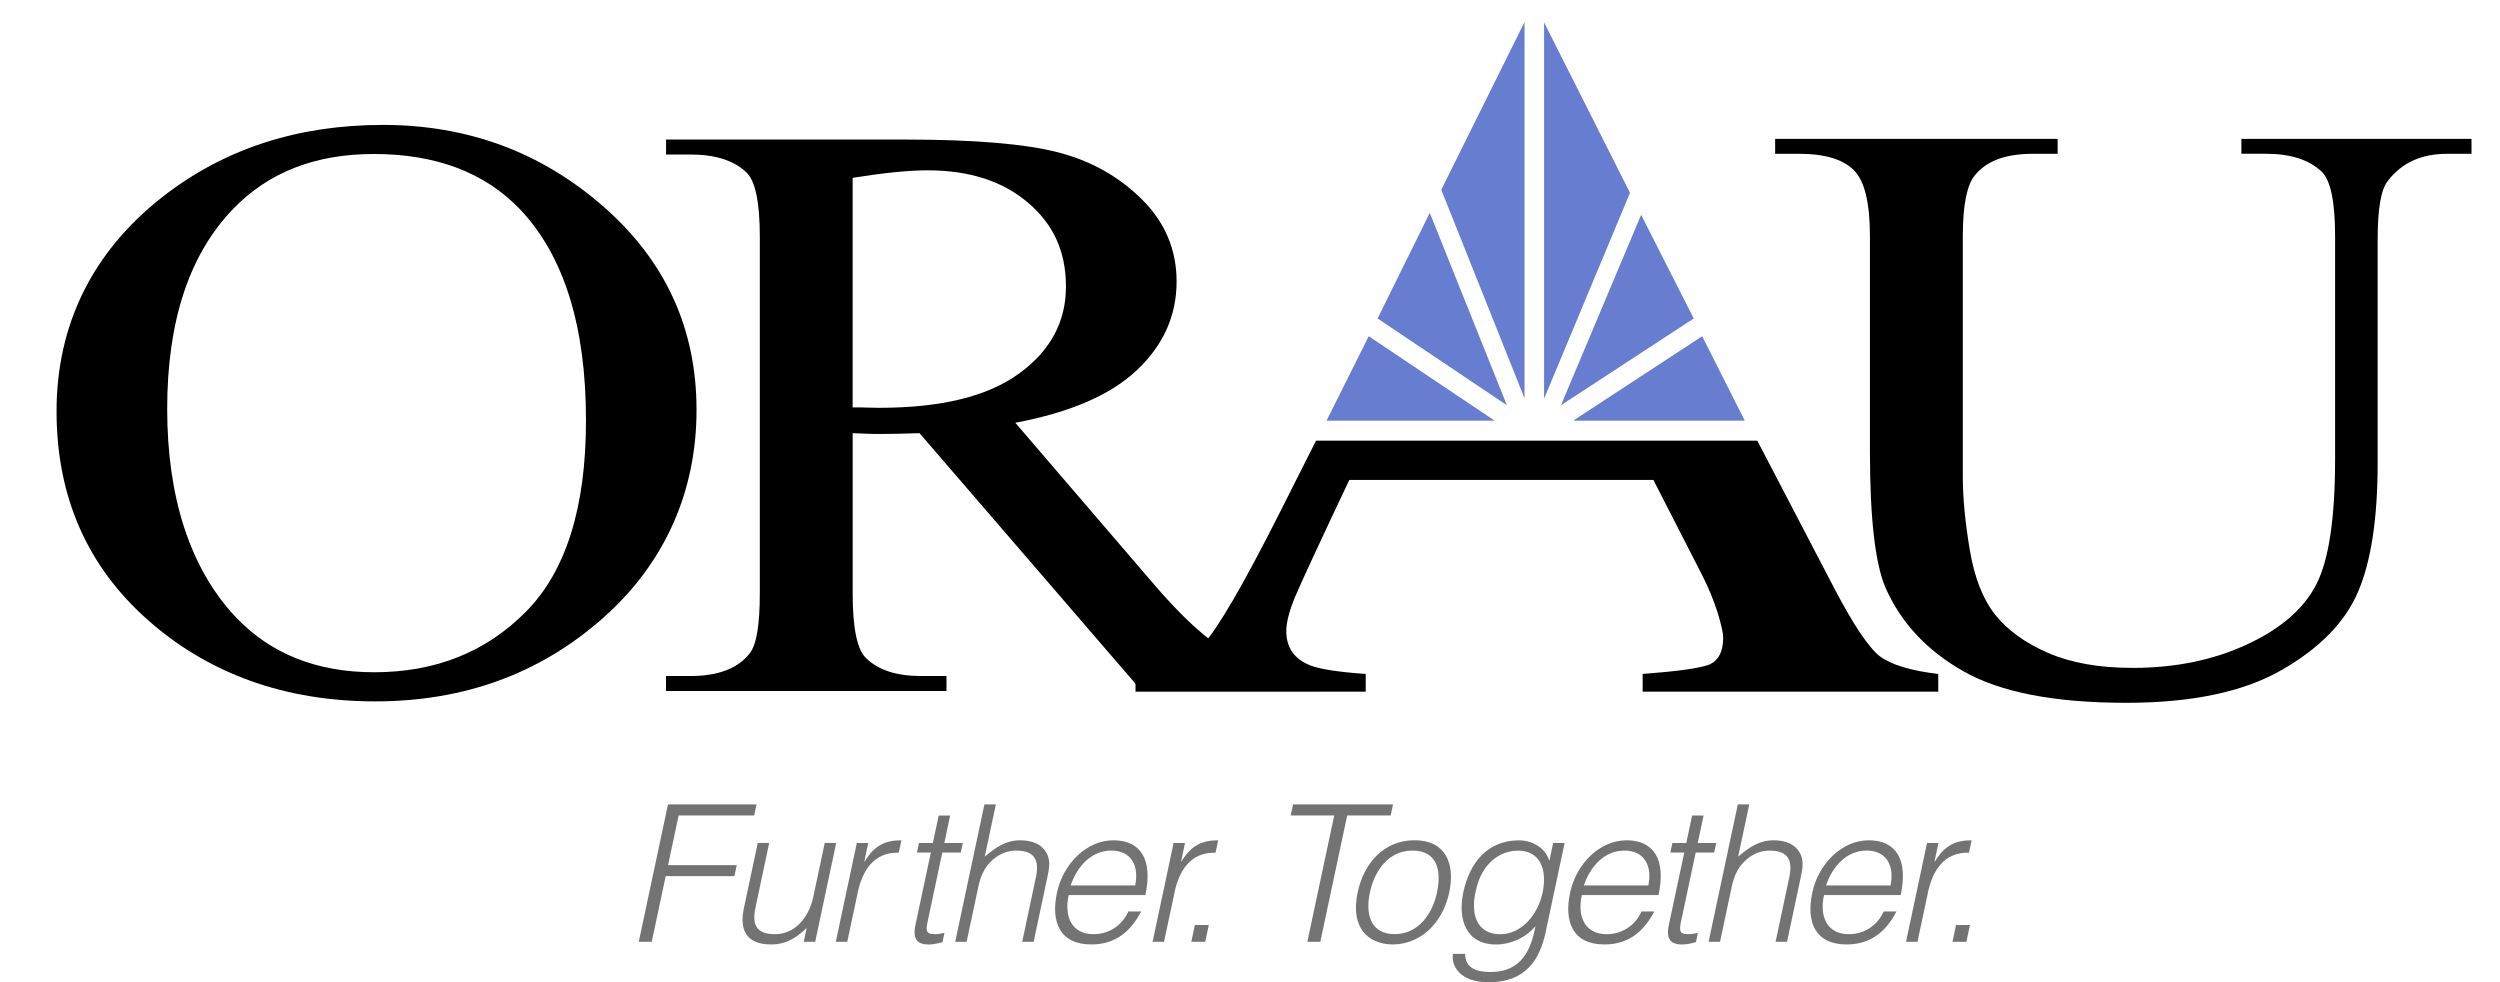 <?xml version="1.0" encoding="UTF-8"?><svg id="a" xmlns="http://www.w3.org/2000/svg" width="557.01" height="218.85" xmlns:xlink="http://www.w3.org/1999/xlink" viewBox="0 0 557.01 218.85"><defs><clipPath id="b"><polygon points="0 0 557.01 0 557.01 166.33 0 166.33 0 0 0 0" fill="none"/></clipPath><clipPath id="c"><polyline points="-59.08 -88.35 618.49 -88.35 618.49 788.5 -59.08 788.5 -59.08 -88.35" fill="none"/></clipPath></defs><g clip-path="url(#b)"><g clip-path="url(#a)"><path d="m253,154.1v-3.94c6.65-.65,11.62-2.77,14.91-6.39,3.37-3.62,9.09-13.45,17.19-29.49l8.12-16.1h98.31l17.06,32.71c4.3,8.23,7.71,13.34,10.24,15.33,2.61,1.92,6.95,3.23,13.02,3.94v3.94h-65.86v-3.94c7.58-.57,12.47-1.25,14.66-2.02,2.18-.85,3.28-2.88,3.28-6.07,0-1.06-.42-2.94-1.26-5.64-.85-2.7-2.02-5.54-3.54-8.52l-10.75-20.98h-67.75c-6.75,14.26-10.79,23-12.14,26.19-1.27,3.12-1.9,5.61-1.9,7.46,0,3.69,1.77,6.25,5.31,7.66,2.19.86,6.32,1.49,12.39,1.92v3.94h-51.32,0Z"/><path d="m83.25,34.31c-13.01,0-23.45,4.08-31.31,12.24-9.79,10.15-14.69,25.02-14.69,44.59s5.07,35.5,15.23,46.31c7.79,8.22,18.09,12.33,30.89,12.33,13.65,0,24.93-4.5,33.83-13.51,8.9-9,13.36-23.2,13.36-42.59,0-21.03-4.9-36.71-14.69-47.04-7.87-8.22-18.73-12.33-32.6-12.33Zm2.04-6.48c18.9,0,35.27,6.05,49.12,18.16,13.85,12.11,20.78,27.22,20.78,45.33s-6.98,34.15-20.94,46.47c-13.96,12.31-30.85,18.48-50.68,18.48s-36.88-6.01-50.51-18.03c-13.64-12.02-20.46-27.57-20.46-46.64s7.87-35.42,23.62-47.74c13.67-10.68,30.03-16.03,49.07-16.03h0Z" fill-rule="evenodd"/><path d="m189.98,90.77c1.35,0,2.52,0,3.51.05.99.03,1.8.04,2.44.04,13.75,0,24.12-2.54,31.1-7.61,6.98-5.07,10.47-11.53,10.47-19.39s-2.82-13.91-8.46-18.71c-5.63-4.8-13.1-7.2-22.38-7.2-4.11,0-9.67.55-16.69,1.67,0,0,0,51.15,0,51.15Zm103.5,63.2h-39.07l-49.54-57.46c-3.56.12-6.46.18-8.7.18-.91,0-1.89-.01-2.94-.05-1.05-.02-2.13-.07-3.25-.13v35.77c0,7.71,1,12.5,3,14.37,2.72,2.65,6.79,3.97,12.22,3.97h5.68v3.34h-62.49v-3.34h5.46c6.15,0,10.55-1.68,13.19-5.05,1.5-1.87,2.25-6.3,2.25-13.29V52.77c0-7.71-1-12.5-3-14.37-2.79-2.65-6.93-3.97-12.43-3.97h-5.46v-3.34h53.11c15.49,0,26.9.95,34.25,2.86,7.35,1.9,13.58,5.41,18.7,10.51,5.13,5.11,7.69,11.2,7.69,18.27,0,7.56-2.92,14.11-8.77,19.67-5.85,5.56-14.9,9.49-27.17,11.79l30.19,35.18c6.88,8.12,12.79,13.51,17.73,16.18,4.94,2.67,11.39,4.36,19.34,5.08v3.34h0Z" fill-rule="evenodd"/><path d="m499.39,34.27v-3.33h51.27v3.33h-5.47c-5.72,0-10.12,2.02-13.19,6.06-1.51,1.87-2.25,6.21-2.25,13.03v49.8c0,12.31-1.45,21.87-4.35,28.66-2.9,6.8-8.58,12.62-17.07,17.48-8.47,4.86-20.01,7.29-34.61,7.29-15.88,0-27.93-2.32-36.16-6.97-8.23-4.65-14.06-10.89-17.49-18.75-2.29-5.38-3.44-15.46-3.44-30.25v-48c0-7.54-1.23-12.48-3.7-14.82-2.46-2.35-6.44-3.53-11.95-3.53h-5.47v-3.33h62.94v3.33h-5.58c-6.01,0-10.29,1.59-12.86,4.79-1.79,2.17-2.69,6.69-2.69,13.56v53.53c0,4.77.52,10.23,1.56,16.39,1.03,6.16,2.92,10.96,5.64,14.4,2.73,3.44,6.64,6.28,11.76,8.52,5.12,2.23,11.41,3.35,18.86,3.35,9.53,0,18.06-1.75,25.58-5.26,7.52-3.5,12.66-7.99,15.42-13.45,2.75-5.46,4.13-14.71,4.13-27.76v-49.73c0-7.66-1-12.45-3-14.37-2.79-2.65-6.93-3.98-12.44-3.98h-5.46Z"/><polygon points="304.96 74.91 333 93.72 295.56 93.72 304.96 74.91" fill="#667dd0"/><polygon points="379.25 74.91 350.52 93.72 388.74 93.72 379.25 74.91" fill="#667dd0"/><polygon points="318.56 47.43 335.74 90.29 306.93 70.96 318.56 47.43" fill="#667dd0"/><polygon points="339.67 4.92 339.67 88.74 321.12 42.28 339.67 4.92" fill="#667dd0"/><polygon points="344.03 5 363.17 42.96 344.03 88.82 344.03 5" fill="#667dd0"/><polygon points="365.65 47.86 377.37 70.96 347.79 90.29 365.65 47.86" fill="#667dd0"/></g></g><polygon points="145.21 209.84 148.32 195.21 163.63 195.21 164.15 192.75 148.85 192.75 151.2 181.69 168.03 181.69 168.55 179.23 148.83 179.23 142.32 209.84 145.21 209.84" fill="#737373" fill-rule="evenodd"/><path d="m181.21,199.81c-1.03,4.85-4.28,8.33-8.49,8.33s-5.21-2.08-4.41-5.87l3.07-14.46h-2.55l-3.08,14.5c-.98,4.59.23,8.12,6.1,8.12,3.87,0,6.19-2.13,7.88-3.66l-.65,3.06h2.55l4.68-22.02h-2.55l-2.55,11.99h0Z" fill="#737373" fill-rule="evenodd"/><path d="m191.05,199.04c1.05-4.93,3.48-9.18,9.2-9.06l.59-2.76c-3.7,0-6.03,1.19-8.19,4.72h-.08l.88-4.12h-2.55l-4.68,22.02h2.55l2.3-10.8Z" fill="#737373" fill-rule="evenodd"/><path d="m210.44,207.84c-.72.17-1.47.3-2.15.3-2.13,0-2.01-.94-1.55-3.1l3.21-15.09h4.12l.45-2.13h-4.12l1.3-6.12h-2.55l-1.3,6.12h-3.1l-.45,2.13h3.1l-3.43,16.11c-.7,3.27.47,4.38,2.98,4.38,1.23,0,2.42-.38,3.04-.51l.44-2.08h0Z" fill="#737373" fill-rule="evenodd"/><path d="m215.37,209.84l2.52-11.86c.33-1.53.63-2.76,1.44-4.17,1.29-2.25,3.89-4.29,7.04-4.29,4.08,0,5.27,2,4.43,5.95l-3.05,14.37h2.55l3.06-14.41c.39-1.83.7-3.49-.03-5.06-1.08-2.3-3.37-3.15-6.05-3.15-3.06,0-5.38,1.49-7.88,3.66l2.48-11.65h-2.55l-6.51,30.61h2.55,0Z" fill="#737373" fill-rule="evenodd"/><path d="m255.19,199.42c1.72-7.91-1.06-12.2-7.1-12.2s-11.24,5.27-12.6,11.69c-1.38,6.5.61,11.52,7.67,11.52,5.61,0,8.93-3.19,11.09-7.35h-2.85c-1.45,3.23-4.43,5.06-7.75,5.06-4.89,0-6.6-3.95-5.54-8.72h17.09,0Zm-16.64-2.13c1.4-4.17,4.54-7.78,9.05-7.78s6.23,3.49,5.32,7.78h-14.37Z" fill="#737373" fill-rule="evenodd"/><path d="m261.63,199.04c1.05-4.93,3.48-9.18,9.2-9.06l.59-2.76c-3.7,0-6.04,1.19-8.19,4.72h-.08l.88-4.12h-2.55l-4.68,22.02h2.55l2.3-10.8h0Z" fill="#737373" fill-rule="evenodd"/><polygon points="268.53 209.84 269.33 206.1 266.22 206.1 265.43 209.84 268.53 209.84" fill="#737373" fill-rule="evenodd"/><polygon points="287.57 181.69 297.27 181.69 291.28 209.84 294.17 209.84 300.16 181.69 309.85 181.69 310.37 179.23 288.1 179.23 287.57 181.69" fill="#737373" fill-rule="evenodd"/><path d="m310.23,210.43c6.16,0,11.19-4.63,12.67-11.61,1.37-6.46-.85-11.61-7.74-11.61s-11.31,5.19-12.67,11.61c-1.64,7.7,2.14,11.52,7.74,11.61Zm9.95-11.61c-1,4.72-4.11,9.31-9.46,9.31-4.89,0-6.67-3.83-5.5-9.31,1.01-4.76,4.11-9.31,9.46-9.31s6.56,4.12,5.5,9.31h0Z" fill="#737373" fill-rule="evenodd"/><path d="m345.23,191.69h-.08c-.87-2.89-3.9-4.46-6.7-4.46-7.1,0-11.02,5.06-12.41,11.56-1.31,6.16.63,11.65,7.34,11.65,3.1,0,6.56-1.45,8.74-4.12-.95,5.06-2.99,10.25-9.96,10.25-3.02,0-5.67-.72-5.73-4.04h-2.72c-.39,2.64,1.5,6.33,7.96,6.33,8.38,0,11.44-5.23,12.7-11.14l4.23-19.9h-2.55l-.82,3.87h0Zm-1.54,7.23c-1.06,4.97-4.77,9.23-9.4,9.23-5.27,0-6.79-4.46-5.4-9.99,1.22-5.53,5.07-8.63,9.36-8.63,4.8,0,6.57,4.08,5.44,9.4h0Z" fill="#737373" fill-rule="evenodd"/><path d="m369.52,199.42c1.72-7.91-1.06-12.2-7.1-12.2s-11.24,5.27-12.6,11.69c-1.38,6.5.61,11.52,7.67,11.52,5.61,0,8.93-3.19,11.09-7.35h-2.85c-1.45,3.23-4.43,5.06-7.75,5.06-4.89,0-6.6-3.95-5.54-8.72h17.09Zm-16.64-2.13c1.4-4.17,4.54-7.78,9.05-7.78s6.23,3.49,5.32,7.78h-14.37Z" fill="#737373" fill-rule="evenodd"/><path d="m378.3,207.84c-.72.17-1.47.3-2.15.3-2.13,0-2.01-.94-1.55-3.1l3.21-15.09h4.12l.45-2.13h-4.12l1.3-6.12h-2.55l-1.3,6.12h-3.1l-.45,2.13h3.1l-3.43,16.11c-.7,3.27.47,4.38,2.98,4.38,1.23,0,2.42-.38,3.04-.51l.44-2.08h0Z" fill="#737373" fill-rule="evenodd"/><path d="m383.23,209.84l2.52-11.86c.33-1.53.63-2.76,1.44-4.17,1.29-2.25,3.89-4.29,7.04-4.29,4.08,0,5.27,2,4.43,5.95l-3.05,14.37h2.55l3.06-14.41c.39-1.83.7-3.49-.03-5.06-1.08-2.3-3.37-3.15-6.05-3.15-3.06,0-5.38,1.49-7.88,3.66l2.48-11.65h-2.55l-6.51,30.61h2.55Z" fill="#737373" fill-rule="evenodd"/><path d="m423.48,199.42c1.72-7.91-1.06-12.2-7.1-12.2s-11.24,5.27-12.6,11.69c-1.38,6.5.61,11.52,7.67,11.52,5.61,0,8.93-3.19,11.09-7.35h-2.85c-1.45,3.23-4.43,5.06-7.75,5.06-4.89,0-6.6-3.95-5.54-8.72h17.09Zm-16.64-2.13c1.4-4.17,4.54-7.78,9.05-7.78s6.23,3.49,5.32,7.78h-14.37Z" fill="#737373" fill-rule="evenodd"/><path d="m429.5,199.04c1.05-4.93,3.48-9.18,9.2-9.06l.59-2.76c-3.7,0-6.03,1.19-8.19,4.72h-.08l.88-4.12h-2.55l-4.68,22.02h2.55l2.3-10.8h0Z" fill="#737373" fill-rule="evenodd"/><polygon points="438.12 209.84 438.92 206.1 435.81 206.1 435.02 209.84 438.12 209.84" fill="#737373" fill-rule="evenodd"/></svg>